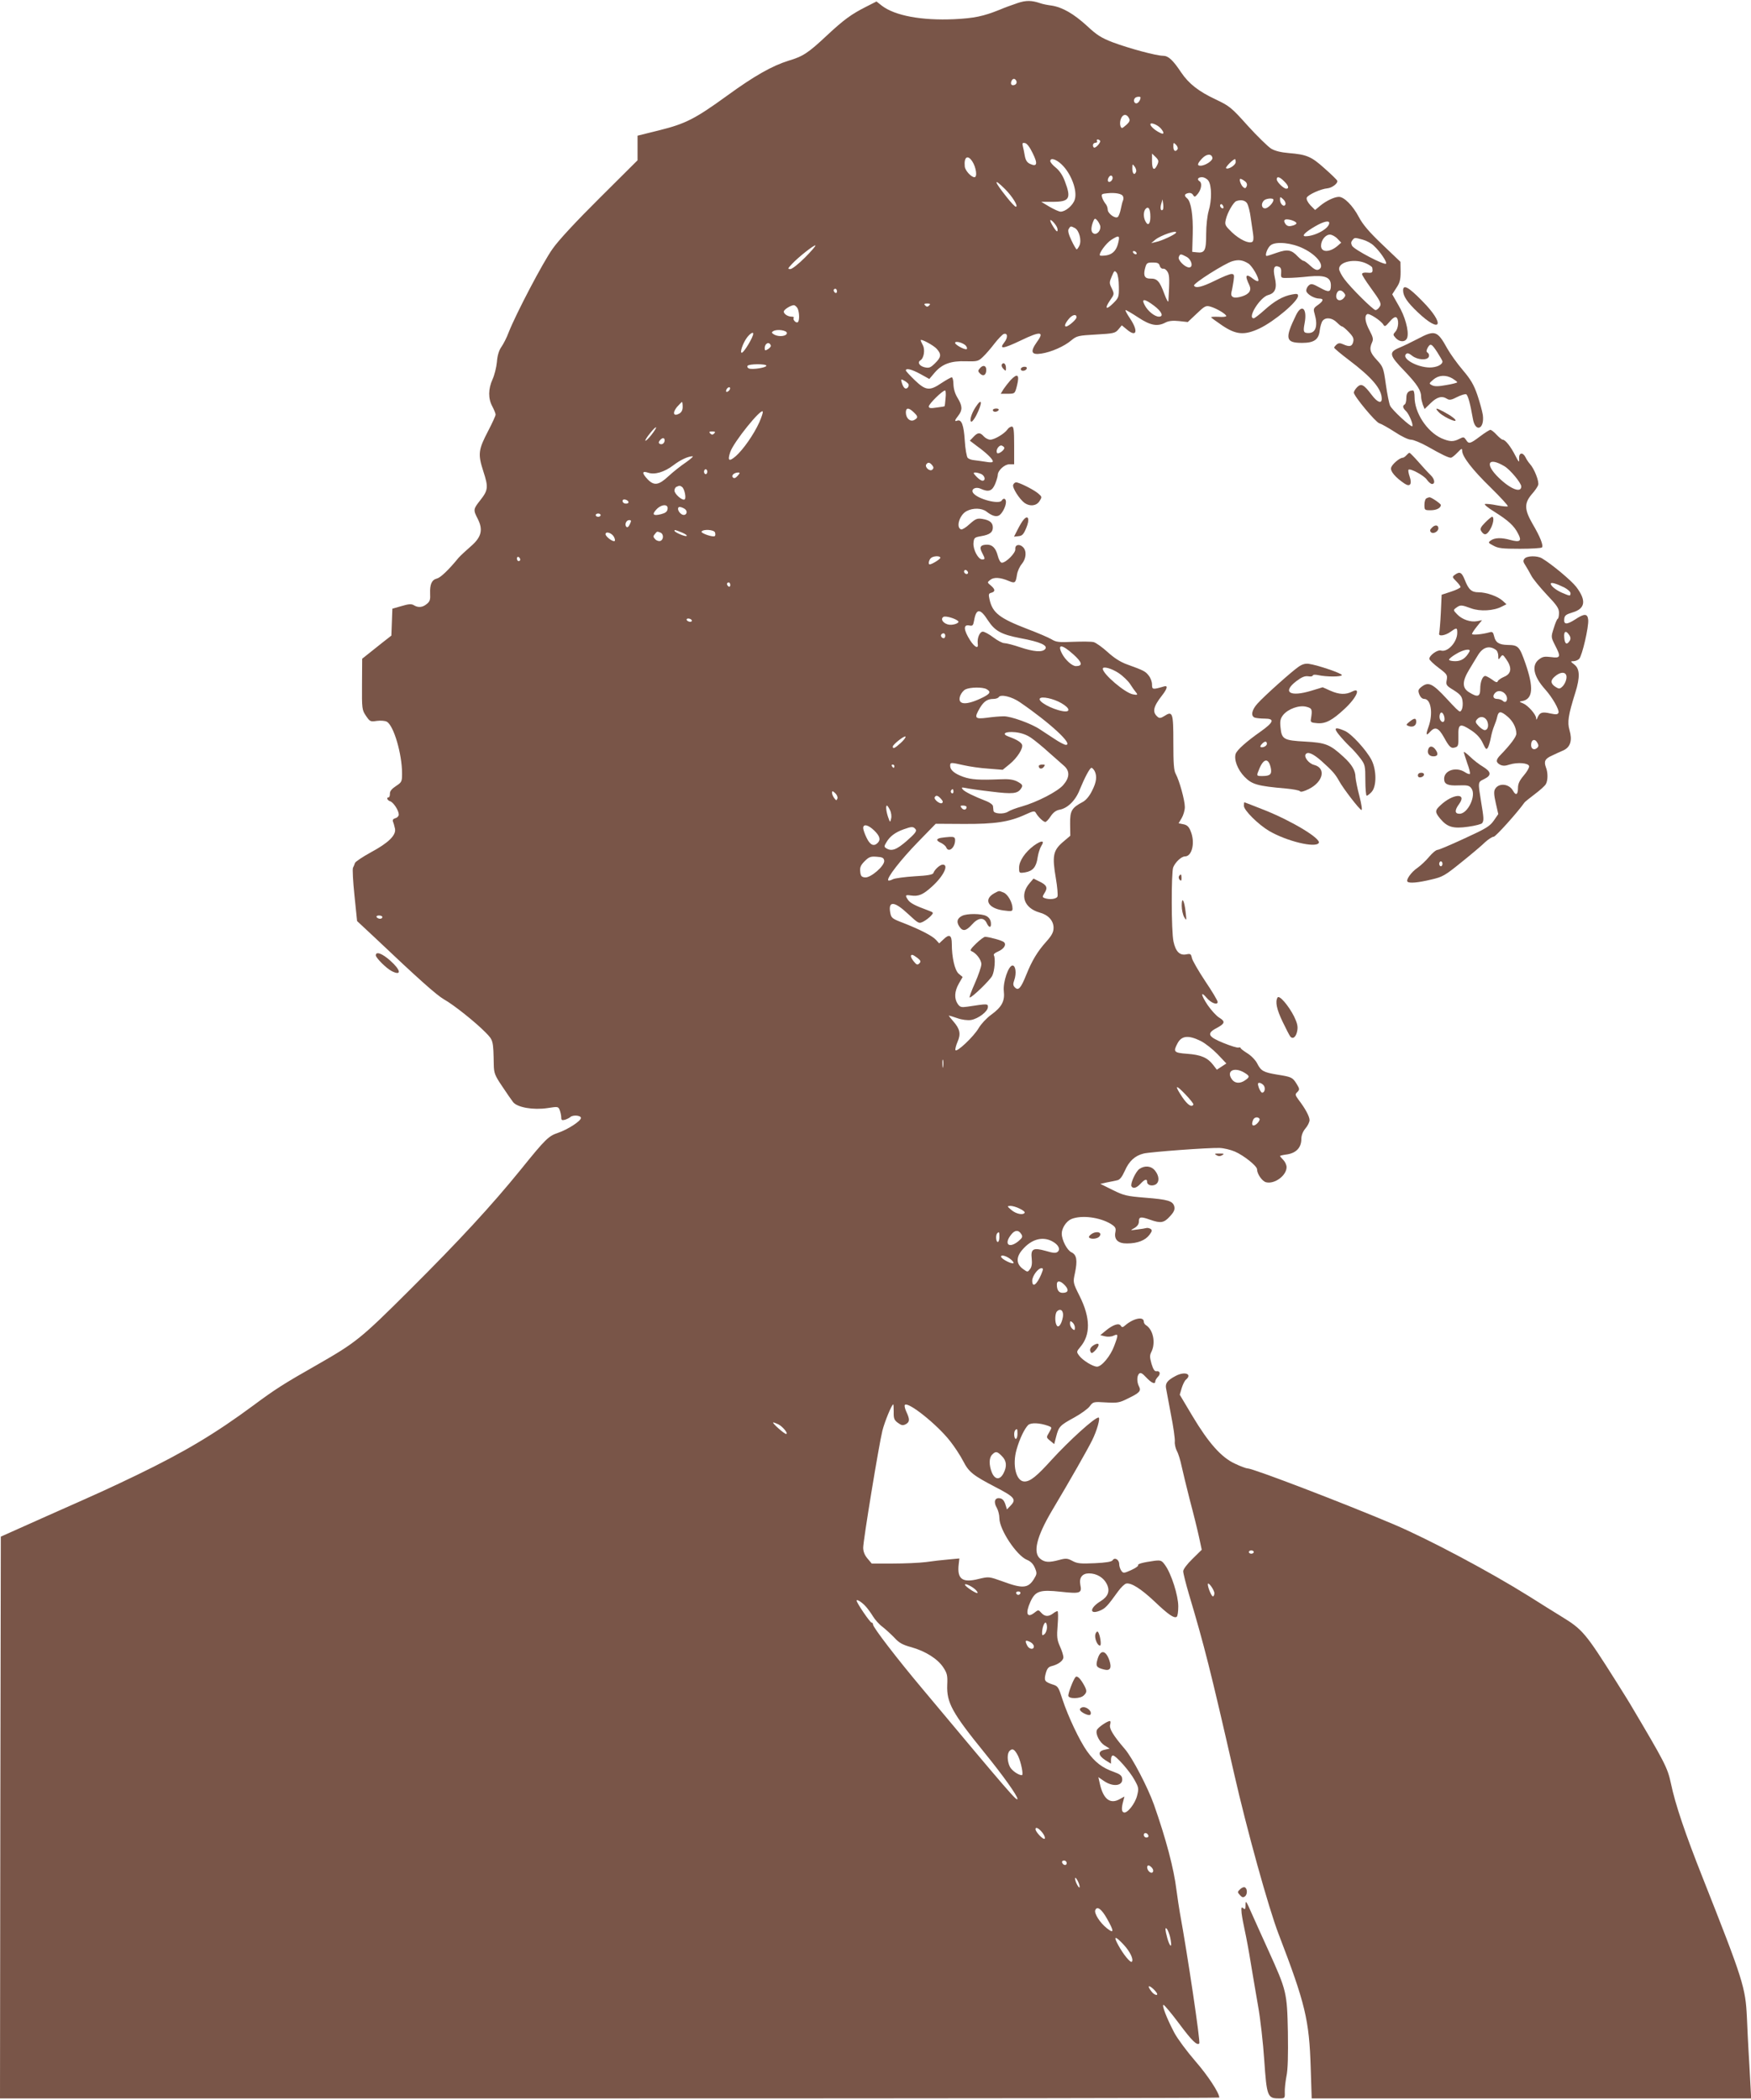 <?xml version="1.0" standalone="no"?>
<!DOCTYPE svg PUBLIC "-//W3C//DTD SVG 20010904//EN"
 "http://www.w3.org/TR/2001/REC-SVG-20010904/DTD/svg10.dtd">
<svg version="1.0" xmlns="http://www.w3.org/2000/svg"
 width="1067pt" height="1280pt" viewBox="0 0 1067 1280"
 preserveAspectRatio="xMidYMid meet">
<g transform="translate(0,1280) scale(0.1,-0.1)"
fill="#795548" stroke="none">
<path d="M6200 12781 c-30 -10 -80 -28 -110 -41 -97 -39 -153 -51 -275 -57
-198 -9 -361 21 -441 82 l-33 26 -63 -32 c-91 -46 -136 -79 -239 -175 -114
-107 -146 -128 -234 -154 -99 -31 -208 -92 -374 -213 -196 -142 -253 -171
-413 -211 l-133 -33 0 -75 0 -75 -230 -229 c-142 -141 -253 -260 -288 -311
-58 -81 -222 -394 -267 -508 -12 -33 -33 -73 -45 -90 -14 -20 -24 -51 -27 -91
-3 -33 -15 -81 -27 -107 -26 -58 -27 -116 -1 -164 11 -21 20 -43 20 -50 0 -7
-20 -51 -45 -99 -60 -115 -64 -141 -30 -246 32 -98 30 -116 -20 -179 -41 -52
-42 -57 -14 -111 34 -67 23 -112 -42 -168 -29 -25 -62 -56 -74 -69 -61 -75
-111 -122 -132 -127 -32 -8 -44 -35 -42 -91 2 -37 -1 -49 -20 -64 -26 -22 -53
-24 -79 -8 -14 9 -32 8 -75 -5 l-56 -16 -3 -82 -3 -82 -55 -43 c-30 -24 -70
-56 -89 -71 l-34 -27 -1 -156 c-1 -150 0 -156 24 -192 24 -35 27 -37 66 -31
23 3 51 1 61 -5 42 -22 93 -197 93 -315 0 -50 -2 -54 -37 -77 -26 -17 -38 -32
-37 -47 0 -12 -3 -22 -8 -22 -15 0 -8 -19 10 -24 20 -7 52 -56 52 -81 0 -9 -9
-19 -21 -22 -14 -4 -18 -11 -14 -22 4 -9 9 -28 12 -42 8 -40 -41 -87 -147
-144 -51 -28 -94 -57 -97 -65 -2 -8 -8 -21 -12 -29 -4 -7 0 -84 9 -169 l16
-156 105 -98 c270 -256 378 -352 424 -379 61 -34 194 -141 254 -202 47 -48 47
-48 50 -198 1 -50 7 -65 51 -130 27 -41 57 -84 67 -97 26 -32 122 -49 209 -36
64 10 66 10 75 -13 5 -14 9 -33 9 -44 0 -16 4 -19 23 -14 12 4 26 11 32 16 15
15 65 11 65 -5 0 -19 -81 -71 -140 -91 -57 -19 -76 -37 -226 -223 -181 -223
-375 -433 -679 -736 -299 -298 -326 -319 -565 -456 -199 -113 -254 -148 -383
-244 -235 -174 -421 -285 -712 -426 -184 -88 -187 -90 -555 -253 l-275 -123
-3 -1712 -2 -1712 3715 0 c2043 0 3715 2 3715 5 0 28 -70 135 -146 222 -51 59
-109 137 -128 173 -45 85 -78 170 -66 170 5 0 48 -51 95 -114 79 -106 109
-135 123 -121 8 8 -71 539 -118 795 -5 30 -15 93 -21 140 -16 132 -64 312
-137 520 -37 104 -131 286 -178 340 -72 84 -97 126 -89 149 3 12 3 21 -2 21
-16 0 -74 -40 -79 -55 -10 -24 17 -76 49 -95 l29 -18 -31 -7 c-42 -9 -40 -34
4 -63 l35 -22 0 25 c0 14 5 25 12 25 18 0 103 -96 132 -150 25 -45 26 -52 15
-95 -12 -49 -61 -110 -81 -102 -14 4 -15 27 -3 70 l7 27 -29 -16 c-58 -33
-100 0 -121 94 l-9 40 35 -24 c56 -38 117 -29 110 16 -2 18 -15 27 -48 39 -74
26 -117 59 -166 127 -46 65 -115 211 -149 314 -25 78 -28 83 -61 93 -48 16
-53 23 -42 66 8 30 16 41 37 46 40 10 71 33 71 54 0 10 -9 40 -21 66 -18 40
-20 58 -14 131 4 46 3 84 -1 84 -5 0 -18 -7 -28 -15 -27 -20 -50 -19 -71 5
-17 19 -18 19 -42 0 -45 -35 -56 -4 -24 67 30 66 58 75 186 61 118 -13 129 -9
118 43 -8 43 12 69 53 69 47 0 90 -26 109 -66 20 -42 8 -75 -39 -104 -67 -41
-69 -84 -3 -57 33 14 45 27 110 117 18 25 40 46 50 48 30 6 89 -31 171 -108
85 -81 120 -105 136 -95 6 3 10 32 10 64 0 66 -42 198 -80 251 -21 29 -26 31
-64 27 -71 -10 -106 -19 -101 -28 3 -4 -16 -17 -42 -29 -45 -20 -48 -20 -60
-4 -7 10 -13 28 -13 41 0 27 -28 43 -40 23 -5 -9 -42 -15 -109 -18 -86 -4
-107 -2 -136 14 -30 16 -40 17 -80 6 -63 -17 -89 -15 -116 7 -46 37 -23 133
70 291 115 193 216 371 245 429 30 59 53 141 40 141 -24 0 -178 -140 -285
-257 -92 -102 -131 -133 -166 -133 -51 0 -76 100 -48 196 19 66 47 124 70 148
17 16 70 14 123 -5 23 -9 23 -9 5 -40 -18 -30 -18 -31 7 -51 l24 -20 12 46
c16 61 22 68 110 116 40 22 83 53 94 68 21 28 23 29 99 24 70 -4 83 -2 134 24
71 34 82 46 68 73 -14 26 -14 64 0 78 9 9 20 3 44 -23 32 -34 55 -44 55 -23 0
6 7 17 15 26 19 18 14 39 -8 35 -11 -2 -20 12 -30 45 -11 40 -12 52 0 75 26
54 10 134 -34 161 -7 4 -13 14 -13 21 0 34 -63 21 -113 -22 -15 -13 -20 -14
-27 -3 -11 19 -47 7 -90 -28 l-35 -29 28 -7 c16 -4 39 -3 53 4 29 13 30 7 3
-64 -22 -60 -76 -125 -104 -125 -25 0 -87 38 -108 66 -18 24 -18 25 6 54 63
74 62 177 -3 308 -42 84 -42 85 -30 141 17 79 11 113 -21 128 -27 13 -59 75
-59 114 0 34 28 76 59 89 62 25 172 11 240 -30 28 -18 32 -25 28 -49 -10 -46
16 -71 71 -70 64 0 111 19 136 52 17 23 18 29 7 37 -8 4 -19 7 -25 5 -6 -2
-31 -6 -56 -9 -45 -6 -45 -6 -17 9 18 11 27 24 27 40 0 29 11 31 70 10 63 -22
83 -19 119 21 25 27 31 41 27 60 -9 34 -38 43 -180 54 -109 9 -128 13 -196 47
l-75 37 40 9 c22 4 50 10 63 13 16 3 29 20 46 57 26 60 62 93 115 106 41 10
393 36 463 34 26 -1 67 -11 93 -22 55 -24 135 -88 135 -108 0 -28 31 -73 55
-79 52 -13 125 41 125 92 0 13 -9 33 -20 44 -11 11 -20 22 -20 24 0 2 20 7 45
10 54 9 85 42 85 93 0 23 9 46 25 65 14 16 25 39 25 51 0 22 -27 72 -68 125
-20 28 -21 32 -6 46 14 15 14 19 -5 50 -25 40 -31 42 -118 56 -83 14 -99 22
-122 68 -10 20 -37 48 -60 62 -22 14 -41 28 -41 32 0 4 -6 5 -12 3 -7 -3 -49
10 -93 28 -94 38 -104 58 -41 91 51 27 54 40 16 63 -17 10 -49 45 -71 77 -41
61 -45 90 -6 44 26 -31 67 -47 67 -25 0 8 -34 65 -76 127 -41 62 -78 126 -81
141 -5 25 -9 27 -34 22 -40 -8 -65 17 -78 78 -14 62 -14 419 -2 452 13 32 50
67 72 67 44 0 63 87 34 155 -10 26 -22 37 -44 41 l-29 6 19 32 c10 17 19 47
19 67 0 41 -33 160 -55 201 -12 20 -15 65 -15 192 0 183 -4 195 -56 161 -19
-12 -29 -14 -39 -5 -35 29 -28 62 26 131 33 42 37 63 12 55 -69 -20 -73 -20
-73 12 0 16 -9 41 -20 54 -20 26 -29 31 -134 69 -39 14 -79 40 -117 75 -32 29
-70 56 -84 60 -15 4 -71 4 -126 2 -86 -4 -103 -2 -131 15 -18 11 -84 39 -147
63 -169 65 -213 98 -231 180 -7 31 -6 37 11 41 25 7 24 21 -3 44 -23 19 -23
19 -3 35 22 17 60 15 112 -7 38 -16 42 -13 50 37 3 22 17 52 30 67 27 33 30
79 7 102 -22 22 -50 15 -47 -12 3 -23 -57 -83 -82 -83 -8 0 -19 18 -25 43 -12
46 -33 67 -64 67 -41 0 -50 -14 -32 -48 20 -38 20 -42 1 -42 -24 0 -56 60 -53
100 3 32 6 35 47 42 52 9 71 23 71 53 0 29 -19 45 -64 52 -31 5 -41 1 -77 -31
-22 -21 -46 -35 -52 -33 -34 11 -10 90 34 112 38 20 91 19 120 -3 32 -25 56
-33 74 -25 19 7 45 55 45 83 0 22 -15 27 -26 9 -15 -25 -143 8 -172 44 -20 23
11 43 44 28 48 -22 70 -14 88 29 9 22 16 46 16 54 0 28 41 66 71 66 l29 0 0
115 c0 94 -3 115 -14 115 -8 0 -21 -8 -28 -19 -18 -25 -78 -61 -104 -61 -11 0
-29 9 -39 20 -23 26 -37 25 -63 -3 l-22 -23 42 -32 c57 -41 98 -80 98 -94 0
-7 -14 -8 -42 -3 -24 4 -56 8 -71 10 -15 1 -33 7 -40 14 -6 6 -15 54 -18 106
-6 95 -20 131 -46 121 -18 -7 -16 2 7 31 26 34 25 59 -5 108 -16 26 -24 55
-25 83 0 23 -5 42 -10 42 -6 0 -34 -16 -63 -35 -72 -49 -96 -46 -162 17 -30
29 -55 56 -55 60 0 16 36 7 89 -22 l54 -30 33 39 c46 53 99 72 190 69 70 -2
76 0 105 28 17 16 48 52 70 81 22 28 47 54 55 57 25 9 27 -22 4 -51 -34 -43
-8 -40 101 12 120 58 145 55 98 -9 -43 -61 -35 -81 28 -71 59 9 139 44 182 81
33 27 42 29 150 35 106 6 117 8 136 31 l21 25 28 -23 c62 -54 75 -14 22 65
-19 28 -31 51 -27 51 5 0 39 -20 77 -45 74 -49 117 -57 166 -31 19 10 45 13
82 9 l54 -6 54 51 c49 47 57 51 84 43 37 -10 100 -48 96 -58 -1 -4 -22 -6 -47
-4 -25 1 -45 0 -45 -3 0 -2 31 -25 68 -50 85 -57 135 -61 227 -18 92 44 235
165 235 199 0 12 -7 14 -37 8 -55 -10 -107 -40 -168 -95 -31 -28 -60 -50 -65
-50 -42 0 39 130 89 142 43 12 54 43 39 108 -12 54 -4 76 25 64 12 -4 16 -16
14 -38 -2 -31 -1 -31 43 -30 25 0 82 4 127 9 98 9 133 -5 133 -55 0 -42 -13
-44 -68 -13 -42 23 -52 26 -66 14 -9 -7 -16 -22 -16 -32 0 -20 47 -49 80 -49
28 0 25 -15 -9 -39 -27 -19 -29 -24 -20 -54 21 -73 7 -117 -37 -117 -31 0 -34
8 -24 60 17 89 -17 121 -52 50 -70 -144 -65 -170 37 -170 72 0 101 20 107 75
3 25 11 52 18 60 19 23 58 18 86 -10 14 -14 28 -25 32 -25 5 0 23 -15 41 -34
27 -28 32 -40 27 -60 -7 -28 -22 -32 -60 -15 -20 9 -29 9 -41 -1 -8 -7 -15
-16 -15 -19 0 -4 39 -37 88 -74 143 -108 202 -178 202 -238 0 -32 -28 -21 -62
25 -47 62 -63 71 -88 46 -11 -11 -20 -26 -20 -33 0 -21 133 -181 155 -187 11
-3 53 -26 93 -52 42 -28 84 -48 100 -48 15 0 61 -19 102 -42 84 -48 126 -68
141 -68 6 0 24 14 40 31 25 26 29 28 29 12 0 -36 63 -117 174 -225 60 -59 107
-110 104 -114 -3 -3 -33 0 -66 6 -33 7 -66 10 -73 8 -7 -2 19 -24 57 -47 86
-54 121 -86 145 -134 24 -45 12 -54 -48 -38 -52 15 -95 14 -118 -3 -18 -13
-17 -15 16 -32 28 -16 55 -19 161 -19 70 0 130 4 134 8 11 11 -11 66 -57 144
-50 87 -51 125 -6 179 19 21 37 47 40 57 8 20 -23 100 -50 129 -9 10 -21 28
-27 41 -17 33 -41 28 -39 -8 2 -27 -1 -25 -24 20 -27 53 -60 95 -76 95 -5 0
-22 14 -37 30 -15 17 -33 30 -38 30 -5 0 -34 -18 -63 -40 -61 -46 -69 -48 -86
-20 -12 17 -15 18 -40 5 -37 -19 -59 -18 -110 4 -88 41 -163 155 -163 251 0
22 -4 40 -9 40 -28 0 -41 -14 -41 -45 0 -19 -4 -37 -10 -40 -15 -9 -12 -22 9
-42 18 -18 45 -83 37 -91 -8 -7 -123 99 -135 125 -6 13 -18 72 -26 130 -14
101 -17 108 -55 149 -42 45 -47 67 -29 107 9 19 6 32 -15 72 -27 50 -33 89
-15 100 12 8 85 -40 99 -64 8 -14 13 -11 38 18 17 21 33 31 40 27 18 -11 15
-67 -5 -88 -15 -17 -15 -19 2 -38 26 -28 63 -26 71 4 10 40 -14 129 -55 197
l-37 65 25 39 c21 31 26 50 26 99 l-1 60 -110 105 c-81 77 -120 123 -144 169
-36 68 -89 122 -121 122 -27 0 -78 -24 -115 -55 l-30 -25 -29 29 c-17 19 -25
36 -22 46 7 18 87 54 126 57 29 3 65 31 60 46 -2 6 -37 40 -78 76 -80 72 -108
84 -218 93 -47 4 -84 13 -107 27 -19 12 -83 74 -142 139 -101 113 -112 121
-198 162 -102 48 -161 94 -208 163 -51 77 -79 102 -111 102 -40 0 -204 44
-306 82 -70 27 -97 44 -157 100 -81 74 -150 114 -216 124 -24 3 -54 9 -68 14
-53 18 -87 19 -140 1z m-6 -476 c3 -9 -1 -18 -10 -22 -19 -7 -28 2 -21 22 8
19 23 19 31 0z m756 -99 c0 -16 -14 -36 -26 -36 -14 0 -19 22 -7 33 7 8 33 10
33 3z m-71 -125 c8 -14 5 -23 -13 -40 -12 -11 -25 -21 -28 -21 -12 0 -17 31
-8 55 11 30 35 33 49 6z m194 -63 c24 -28 21 -41 -5 -27 -31 15 -58 40 -58 51
0 15 43 -2 63 -24z m-370 -75 c8 -7 -21 -43 -35 -43 -4 0 -8 7 -8 15 0 8 7 15
16 15 8 0 12 5 9 10 -7 11 8 14 18 3z m-410 -77 c32 -64 27 -85 -16 -65 -18 8
-27 22 -32 48 -3 20 -9 47 -12 59 -5 20 -2 23 13 20 12 -2 30 -26 47 -62z
m883 25 c-13 -20 -26 -11 -26 16 0 25 1 26 16 11 9 -9 13 -21 10 -27z m-124
-96 c-18 -39 -32 -30 -32 22 l0 47 22 -21 c19 -19 20 -26 10 -48z m336 43 c3
-17 -43 -48 -73 -48 -22 0 -19 13 10 44 27 29 58 31 63 4z m-1463 -22 c23 -35
32 -96 13 -96 -20 0 -57 41 -59 65 -6 59 18 74 46 31z m543 -17 c59 -55 99
-162 81 -216 -11 -35 -56 -73 -86 -73 -10 0 -40 14 -68 30 l-50 30 71 0 c101
0 113 20 73 125 -13 36 -33 65 -55 83 -19 15 -34 33 -34 40 0 22 34 13 68 -19z
m1062 13 c0 -19 -47 -48 -59 -37 -5 6 43 55 55 55 2 0 4 -8 4 -18z m-607 -59
c-9 -24 -23 -13 -23 19 0 30 1 30 14 13 8 -11 12 -25 9 -32z m-143 -37 c0 -16
-18 -31 -27 -22 -8 8 5 36 17 36 5 0 10 -6 10 -14z m584 -18 c20 -29 21 -119
1 -184 -8 -28 -15 -88 -15 -140 0 -101 -8 -118 -57 -112 l-28 3 3 109 c3 114
-10 197 -34 217 -19 16 -18 26 6 32 12 3 24 -1 30 -11 9 -15 12 -14 30 8 21
27 26 65 10 75 -18 11 -10 25 14 25 14 0 32 -10 40 -22z m461 -3 c27 -26 32
-45 13 -45 -16 0 -58 41 -58 57 0 20 18 16 45 -12z m-240 1 c12 -8 16 -19 12
-31 -6 -13 -10 -15 -21 -6 -15 13 -28 51 -17 51 4 0 16 -6 26 -14z m-1461 -48
c45 -45 84 -108 66 -108 -5 0 -30 26 -55 58 -79 99 -84 122 -11 50z m718 -42
c4 -6 5 -18 2 -26 -4 -8 -10 -32 -14 -53 -4 -21 -12 -43 -18 -49 -14 -14 -62
20 -62 45 0 11 -6 28 -14 36 -7 9 -17 26 -20 38 -6 19 -3 22 31 25 47 5 86 -2
95 -16z m991 -52 c-8 -20 -33 2 -33 29 0 19 1 19 19 3 11 -10 17 -24 14 -32z
m-73 28 c0 -18 -33 -52 -51 -52 -22 0 -26 29 -7 48 13 13 58 17 58 4z m-674
-60 c-12 -12 -18 8 -10 35 l8 28 4 -28 c2 -16 1 -31 -2 -35z m515 36 c6 -12
16 -49 20 -82 5 -34 12 -80 15 -102 4 -26 2 -44 -5 -48 -21 -13 -77 14 -124
58 -42 41 -45 46 -37 79 9 40 45 103 63 111 29 11 57 5 68 -16z m-146 -26 c-8
-8 -25 10 -19 20 4 6 9 5 15 -3 4 -7 6 -15 4 -17z m-445 -54 c0 -43 -14 -57
-29 -29 -15 26 -14 64 1 79 17 17 28 -3 28 -50z m-306 -53 c7 -26 -17 -57 -38
-49 -18 7 -20 31 -6 70 9 24 13 25 24 13 8 -8 16 -23 20 -34z m1196 14 c0 -5
-12 -12 -27 -15 -19 -5 -30 -2 -40 11 -9 14 -10 21 -2 26 14 8 69 -9 69 -22z
m-1457 -30 c3 -10 2 -19 -2 -19 -7 0 -41 54 -41 66 0 14 38 -27 43 -47z m1657
32 c0 -33 -84 -80 -144 -81 -28 0 -3 25 59 61 50 29 85 37 85 20z m-1550 -31
c26 -14 42 -75 28 -106 -6 -13 -14 -24 -17 -24 -3 0 -18 25 -32 55 -17 36 -23
59 -17 69 11 19 13 19 38 6z m616 -29 c-8 -12 -87 -49 -122 -56 l-29 -7 25 21
c33 27 138 63 126 42z m984 -36 l23 -24 -24 -21 c-48 -40 -99 -39 -99 2 0 34
27 68 54 68 12 0 33 -11 46 -25z m-1334 -17 c-10 -50 -32 -76 -71 -84 -20 -3
-38 -4 -42 -1 -10 10 37 75 70 96 44 28 51 26 43 -11z m1489 11 c22 -6 52 -22
67 -37 39 -36 82 -101 74 -109 -11 -11 -195 86 -207 109 -7 14 -7 23 2 34 14
17 13 17 64 3z m-362 -54 c88 -43 135 -112 90 -129 -11 -4 -27 4 -48 24 -17
16 -36 30 -41 30 -6 0 -21 12 -35 26 -39 42 -63 46 -127 24 -31 -11 -59 -20
-63 -20 -14 0 5 52 25 66 33 24 129 14 199 -21z m-3038 -55 c-39 -39 -78 -70
-89 -70 -18 0 -16 3 10 31 39 42 137 119 143 113 3 -2 -26 -36 -64 -74z m2020
30 c3 -5 2 -10 -4 -10 -5 0 -13 5 -16 10 -3 6 -2 10 4 10 5 0 13 -4 16 -10z
m305 -25 c32 -17 43 -65 16 -65 -25 0 -70 45 -63 63 8 21 11 21 47 2z m377
-41 c24 -15 66 -89 61 -105 -2 -6 -15 -1 -30 10 -46 37 -55 25 -25 -37 15 -31
0 -54 -43 -68 -50 -16 -73 -7 -66 25 4 14 9 45 13 69 5 37 3 42 -13 42 -11 0
-55 -18 -99 -40 -79 -39 -119 -49 -129 -31 -8 12 188 136 234 149 38 11 63 7
97 -14z m719 0 c19 -9 35 -20 36 -25 5 -30 1 -34 -29 -31 -21 2 -33 -1 -33 -9
0 -6 22 -41 49 -78 66 -91 72 -103 56 -124 -6 -9 -17 -17 -23 -17 -14 0 -152
137 -190 189 -18 24 -32 52 -32 62 0 45 99 65 166 33z m-1259 -14 c3 -11 12
-19 21 -18 9 2 21 -8 28 -21 11 -21 11 -46 4 -176 -1 -11 -12 9 -25 44 -28 77
-44 94 -84 93 -34 -1 -44 16 -35 56 10 40 12 42 51 42 27 0 36 -5 40 -20z
m-249 -127 c1 -63 -1 -68 -34 -101 -44 -44 -55 -34 -20 17 26 37 27 39 11 73
-16 32 -16 37 0 74 15 36 17 37 30 21 7 -10 13 -45 13 -84z m-1718 -29 c0 -8
-4 -12 -10 -9 -5 3 -10 10 -10 16 0 5 5 9 10 9 6 0 10 -7 10 -16z m3090 -9
c10 -12 10 -18 0 -30 -25 -30 -57 -12 -45 25 8 24 28 26 45 5z m-1158 -78 c48
-36 61 -67 30 -67 -26 0 -69 35 -87 71 -22 41 0 39 57 -4z m-1370 1 c-9 -9
-15 -9 -24 0 -9 9 -7 12 12 12 19 0 21 -3 12 -12z m-802 -17 c12 -24 13 -78 1
-85 -11 -7 -33 18 -24 27 3 4 -3 7 -13 7 -27 0 -55 22 -46 36 9 14 43 33 59
34 7 0 17 -9 23 -19z m1700 -55 c0 -13 -49 -56 -64 -56 -12 0 -6 18 15 44 22
28 49 35 49 12z m-1765 -96 c0 -19 -47 -25 -76 -10 -17 10 -19 14 -8 21 22 15
84 6 84 -11z m-205 -4 c0 -21 -57 -116 -70 -116 -13 0 6 56 30 90 18 25 40 40
40 26z m1118 -92 c30 -34 28 -51 -11 -89 -28 -27 -36 -30 -65 -23 -30 8 -43
30 -23 42 21 13 29 64 15 91 -8 15 -14 29 -14 31 0 12 78 -30 98 -52z m179 17
c6 -9 8 -17 3 -19 -13 -5 -70 27 -70 38 0 15 53 0 67 -19z m-1190 3 c2 -5 -6
-15 -17 -22 -17 -10 -20 -10 -20 6 0 30 28 43 37 16z m-27 -123 c0 -12 -84
-25 -106 -17 -8 3 -12 10 -9 16 8 13 115 13 115 1z m866 -112 c3 -6 1 -16 -5
-22 -13 -13 -26 -2 -36 31 -6 21 -5 23 13 13 12 -6 24 -16 28 -22z m-1088 -31
c-2 -6 -10 -14 -16 -16 -7 -2 -10 2 -6 12 7 18 28 22 22 4z m1314 -55 c-2 -27
-5 -49 -6 -49 0 -1 -22 -5 -48 -8 -38 -6 -48 -4 -48 7 0 15 83 97 99 97 4 0 6
-21 3 -47z m-1602 -53 c0 -20 -7 -33 -21 -41 -35 -19 -43 4 -14 40 15 17 29
31 31 31 2 0 4 -13 4 -30z m1407 -32 c28 -26 29 -34 4 -48 -25 -13 -51 11 -51
46 0 30 17 31 47 2z m-940 -62 c-34 -75 -98 -166 -143 -206 -42 -36 -52 -29
-34 25 20 60 190 271 198 246 2 -6 -8 -35 -21 -65z m-657 -76 c-18 -23 -35
-39 -37 -36 -3 3 10 23 28 45 18 23 34 39 37 36 2 -2 -10 -22 -28 -45z m382 8
c-9 -9 -15 -9 -24 0 -9 9 -7 12 12 12 19 0 21 -3 12 -12z m-302 -42 c0 -18
-17 -29 -30 -21 -8 5 -7 11 1 21 15 18 29 18 29 0z m2070 -46 c0 -15 -38 -41
-44 -31 -11 17 12 51 29 45 8 -4 15 -9 15 -14z m-1940 -88 c-30 -20 -78 -58
-106 -84 -60 -56 -88 -60 -127 -20 -36 38 -36 54 2 41 40 -14 99 3 154 45 43
33 88 54 117 55 8 1 -10 -16 -40 -37z m4988 -24 c35 -21 102 -102 102 -123 0
-42 -66 -16 -137 53 -88 85 -65 130 35 70z m-3488 7 c10 -12 10 -19 2 -27 -15
-15 -48 14 -38 31 10 15 21 14 36 -4z m-1370 -40 c0 -8 -4 -15 -10 -15 -5 0
-10 7 -10 15 0 8 5 15 10 15 6 0 10 -7 10 -15z m185 -25 c-13 -15 -22 -17 -29
-10 -12 12 8 30 33 30 11 0 10 -5 -4 -20z m1486 10 c22 -12 26 -40 6 -40 -8 0
-24 11 -37 25 -20 21 -21 25 -6 25 9 0 26 -5 37 -10z m-1825 -78 c15 -10 27
-69 16 -76 -14 -9 -62 33 -62 54 0 10 6 21 13 23 17 8 21 8 33 -1z m-326 -93
c0 -11 -27 -12 -34 0 -3 4 -3 11 0 14 8 8 34 -3 34 -14z m238 -41 c-2 -17 -13
-25 -40 -32 -48 -12 -57 -2 -28 29 31 33 73 34 68 3z m105 0 c24 -18 5 -48
-20 -32 -22 14 -29 44 -11 44 8 0 22 -6 31 -12z m-513 -38 c0 -5 -7 -10 -15
-10 -8 0 -15 5 -15 10 0 6 7 10 15 10 8 0 15 -4 15 -10z m178 -55 c-7 -16 -15
-22 -21 -16 -13 13 -1 41 17 41 13 0 14 -4 4 -25z m318 -51 c22 -9 34 -19 27
-21 -11 -4 -73 23 -73 32 0 7 4 6 46 -11z m201 1 c3 -9 3 -19 -1 -22 -9 -10
-87 17 -81 27 10 16 75 12 82 -5z m-616 -27 c6 -11 8 -22 5 -25 -9 -9 -56 26
-56 41 0 20 38 8 51 -16z m283 26 c21 -8 21 -43 0 -51 -8 -3 -23 1 -31 10 -13
13 -14 19 -3 31 14 18 13 18 34 10z m-854 -165 c0 -5 -4 -9 -10 -9 -5 0 -10 7
-10 16 0 8 5 12 10 9 6 -3 10 -10 10 -16z m2560 11 c0 -8 -51 -40 -65 -40 -10
0 -5 26 7 38 14 14 58 16 58 2z m167 -96 c-9 -9 -28 6 -21 18 4 6 10 6 17 -1
6 -6 8 -13 4 -17z m-1447 -70 c0 -8 -4 -12 -10 -9 -5 3 -10 10 -10 16 0 5 5 9
10 9 6 0 10 -7 10 -16z m1570 -215 c43 -65 80 -86 199 -109 119 -22 168 -44
150 -66 -17 -21 -69 -17 -153 11 -41 14 -84 25 -96 25 -12 0 -42 16 -67 35
-25 19 -54 35 -64 35 -19 0 -35 -39 -31 -72 6 -35 -17 -26 -47 20 -39 62 -42
96 -6 90 22 -5 25 -1 31 31 13 74 37 74 84 0z m-181 -5 c10 -10 -24 -24 -53
-22 -35 4 -59 34 -37 48 13 8 74 -10 90 -26z m-1624 6 c3 -5 -1 -10 -9 -10 -8
0 -18 5 -21 10 -3 6 1 10 9 10 8 0 18 -4 21 -10z m1545 -95 c0 -8 -4 -15 -9
-15 -13 0 -22 16 -14 24 11 11 23 6 23 -9z m780 -113 c55 -49 60 -72 16 -72
-23 0 -65 38 -85 77 -30 59 0 57 69 -5z m276 -114 c27 -18 59 -49 71 -68 12
-19 27 -40 33 -47 15 -18 13 -21 -17 -15 -48 9 -183 124 -183 156 0 17 54 2
96 -26z m-805 -98 c28 -16 24 -27 -18 -49 -105 -53 -162 -49 -142 8 6 16 20
33 32 39 29 14 103 15 128 2z m205 -81 c185 -127 327 -259 279 -259 -9 0 -41
17 -72 38 -31 20 -70 46 -87 57 -52 35 -177 80 -220 79 -23 0 -69 -4 -103 -9
-73 -9 -78 -2 -42 60 24 40 46 55 83 55 14 0 28 5 32 11 12 19 80 3 130 -32z
m252 -5 c55 -32 57 -58 5 -48 -65 12 -148 58 -137 76 10 16 84 0 132 -28z
m-185 -211 c22 -15 71 -55 107 -88 37 -33 79 -70 93 -82 37 -32 36 -72 -4
-118 -35 -40 -159 -104 -254 -131 -33 -9 -70 -23 -82 -31 -25 -17 -87 -14 -89
5 -1 6 -2 19 -3 28 0 8 -18 22 -38 30 -80 31 -134 58 -146 72 -10 13 -8 14 18
9 17 -4 87 -14 157 -22 129 -16 159 -13 180 19 13 19 9 25 -24 43 -25 12 -52
16 -108 13 -122 -5 -172 -2 -220 15 -53 19 -80 41 -80 67 0 22 2 22 82 4 35
-8 102 -18 151 -21 l87 -7 43 35 c46 38 83 96 75 118 -6 15 -33 32 -81 49 -47
17 -22 33 40 27 37 -4 68 -15 96 -34z m-795 -32 c-34 -31 -48 -38 -48 -22 0
13 74 71 78 61 2 -5 -12 -23 -30 -39z m-38 -141 c0 -5 -2 -10 -4 -10 -3 0 -8
5 -11 10 -3 6 -1 10 4 10 6 0 11 -4 11 -10z m1220 -29 c16 -32 12 -68 -16
-122 -15 -31 -37 -57 -56 -67 -68 -36 -78 -54 -77 -133 l1 -73 -47 -40 c-58
-51 -64 -84 -41 -219 9 -52 13 -102 10 -111 -6 -16 -48 -21 -79 -10 -14 6 -14
8 0 31 21 32 14 49 -31 70 l-36 18 -24 -28 c-62 -72 -34 -152 61 -179 53 -14
85 -50 85 -93 0 -26 -10 -46 -44 -84 -54 -60 -88 -117 -122 -202 -33 -82 -48
-99 -69 -78 -12 12 -13 21 -4 46 14 41 8 88 -11 88 -25 0 -59 -102 -53 -156 7
-60 -12 -97 -77 -144 -28 -20 -62 -57 -76 -81 -30 -52 -136 -152 -142 -134 -2
6 4 29 13 50 21 48 15 78 -26 125 -17 19 -29 35 -27 35 3 0 26 -7 52 -16 28
-10 62 -14 83 -11 45 8 103 52 103 79 0 21 -1 21 -126 2 -36 -5 -44 -3 -58 17
-22 32 -20 77 7 124 l23 40 -24 20 c-24 21 -42 99 -42 182 0 53 -15 62 -49 29
l-28 -26 -19 21 c-22 25 -99 64 -201 104 -66 25 -72 30 -78 61 -14 75 25 72
109 -7 64 -59 65 -60 93 -46 15 8 36 24 46 35 17 19 17 20 -15 32 -82 30 -110
45 -124 64 -20 29 -18 33 16 28 47 -7 74 4 129 54 70 63 105 134 66 134 -17 0
-50 -30 -57 -51 -3 -10 -35 -16 -114 -20 -61 -4 -121 -12 -133 -18 -13 -7 -25
-10 -28 -7 -13 12 76 126 180 233 l109 112 171 -1 c190 -1 277 12 375 57 50
23 57 24 65 9 13 -23 45 -54 57 -54 5 0 20 15 32 34 16 24 33 37 56 41 48 9
97 57 122 123 29 71 61 132 71 132 5 0 13 -9 19 -19z m-860 -127 c0 -8 -5 -12
-10 -9 -6 4 -8 11 -5 16 9 14 15 11 15 -7z m-707 -41 c-5 -14 -8 -13 -20 3 -7
10 -13 24 -13 32 0 12 4 12 19 -2 11 -10 17 -25 14 -33z m631 -2 c12 -13 14
-21 6 -26 -13 -8 -52 24 -44 36 8 14 19 11 38 -10z m-311 -68 c8 -16 11 -39 7
-53 -6 -25 -6 -24 -18 9 -12 35 -16 71 -7 71 2 0 11 -12 18 -27z m467 18 c0
-18 -18 -21 -30 -6 -10 13 -9 15 9 15 11 0 21 -4 21 -9z m-563 -143 c35 -34
41 -56 21 -76 -23 -23 -46 -13 -67 31 -12 24 -21 51 -21 60 0 27 31 20 67 -15z
m252 8 c9 -11 -1 -25 -52 -70 -64 -56 -94 -67 -127 -46 -13 8 -13 13 2 37 21
36 54 60 104 78 50 18 59 18 73 1z m-191 -192 c4 -31 -83 -106 -117 -102 -21
2 -27 9 -29 36 -3 25 3 39 27 63 26 26 37 30 73 27 35 -2 44 -7 46 -24z
m-3058 -344 c0 -5 -6 -10 -14 -10 -8 0 -18 5 -21 10 -3 6 3 10 14 10 12 0 21
-4 21 -10z m3261 -249 c20 -16 22 -22 11 -33 -11 -11 -17 -9 -33 11 -20 25
-24 41 -10 41 5 0 19 -9 32 -19z m1726 -506 c28 -14 74 -51 103 -81 l53 -56
-29 -19 -29 -19 -23 30 c-34 44 -75 61 -158 67 -81 6 -86 12 -59 63 25 48 67
52 142 15z m-1570 -157 c-2 -13 -4 -5 -4 17 -1 22 1 32 4 23 2 -10 2 -28 0
-40z m1834 -35 c35 -21 36 -27 7 -47 -32 -23 -65 -20 -83 8 -33 49 16 74 76
39z m119 -78 c13 -16 7 -45 -9 -45 -5 0 -14 14 -20 30 -8 24 -7 30 3 30 8 0
19 -7 26 -15z m-428 -117 c-9 -20 -35 -3 -67 44 -50 75 -43 82 18 18 29 -30
51 -58 49 -62z m403 -87 c6 -10 -21 -41 -36 -41 -10 0 -12 12 -3 34 7 17 29
21 39 7z m-1461 -548 c19 -9 33 -20 30 -25 -10 -16 -53 -7 -81 17 -27 23 -27
24 -6 25 12 0 38 -7 57 -17z m10 -156 c9 -15 6 -22 -19 -43 -57 -46 -89 -17
-44 40 23 30 46 31 63 3z m-134 -17 c0 -16 -4 -30 -10 -30 -11 0 -14 43 -3 53
11 12 13 8 13 -23z m320 -25 c39 -20 54 -49 35 -65 -11 -9 -27 -8 -74 6 -76
21 -91 12 -84 -49 3 -28 0 -49 -10 -62 -15 -20 -15 -20 -44 1 -42 31 -42 73
-1 119 54 62 120 80 178 50z m-245 -116 c12 -12 15 -19 7 -19 -20 0 -72 29
-72 41 0 15 41 1 65 -22z m180 -86 c-27 -64 -55 -84 -55 -39 0 28 35 76 56 76
12 0 12 -5 -1 -37z m144 -67 c26 -28 21 -46 -14 -46 -23 0 -35 17 -35 51 0 26
22 24 49 -5z m-12 -193 c-8 -44 -27 -70 -38 -51 -12 19 -11 72 2 85 22 22 42
3 36 -34z m73 -65 c0 -17 -3 -18 -15 -8 -8 7 -15 21 -15 32 0 17 3 18 15 8 8
-7 15 -21 15 -32z m-1104 -514 c-1 -39 3 -50 25 -66 22 -16 30 -18 48 -9 25
14 26 29 4 76 -9 19 -13 38 -9 42 20 21 195 -118 275 -220 27 -34 63 -89 80
-122 35 -68 59 -87 199 -160 114 -59 126 -74 92 -110 l-24 -25 -10 32 c-8 23
-18 34 -34 36 -30 5 -39 -23 -18 -58 9 -16 16 -44 16 -64 0 -69 104 -226 167
-253 23 -9 39 -25 49 -49 14 -33 13 -38 -6 -69 -35 -56 -69 -59 -190 -14 -84
30 -84 30 -147 15 -98 -25 -132 -1 -121 90 l4 35 -65 -6 c-36 -3 -99 -10 -139
-16 -40 -5 -131 -9 -202 -9 l-128 0 -26 31 c-17 20 -26 42 -26 66 0 43 95 623
117 713 14 55 57 160 66 160 2 0 3 -21 3 -46z m-704 -75 c26 -12 65 -59 48
-59 -11 0 -89 69 -78 70 4 0 17 -5 30 -11z m1458 -59 c0 -16 -4 -30 -10 -30
-11 0 -14 43 -3 53 11 12 13 8 13 -23z m-95 -135 c29 -28 32 -63 10 -105 -22
-42 -52 -40 -71 5 -18 45 -18 90 2 109 21 22 31 20 59 -9z m-156 -819 c8 -9
10 -16 6 -16 -14 0 -75 42 -75 51 0 12 52 -15 69 -35z m269 -17 c-2 -6 -8 -10
-13 -10 -5 0 -11 4 -13 10 -2 6 4 11 13 11 9 0 15 -5 13 -11z m-942 -81 c11
-12 31 -39 43 -59 12 -20 38 -50 59 -65 20 -16 53 -46 73 -67 27 -30 50 -43
103 -57 85 -24 160 -71 194 -123 23 -35 27 -49 24 -107 -4 -108 30 -170 228
-414 114 -140 200 -262 200 -280 -1 -19 -44 30 -578 669 -158 188 -302 376
-302 393 0 7 -4 12 -9 12 -9 0 -91 120 -91 134 0 11 33 -10 56 -36z m1104
-127 c0 -16 -7 -34 -15 -41 -12 -10 -15 -9 -15 6 0 30 12 64 21 64 5 0 9 -13
9 -29z m-99 -91 c10 -6 19 -17 19 -25 0 -22 -28 -18 -40 4 -17 33 -12 38 21
21z m-77 -693 c18 -38 34 -117 23 -117 -21 0 -61 28 -73 51 -17 34 -18 81 -2
97 18 18 31 10 52 -31z m150 -470 c11 -15 16 -30 12 -34 -8 -9 -56 41 -56 58
0 17 22 5 44 -24z m644 -15 c2 -7 -3 -12 -12 -12 -9 0 -16 7 -16 16 0 17 22
14 28 -4z m-498 -168 c0 -17 -22 -14 -28 4 -2 7 3 12 12 12 9 0 16 -7 16 -16z
m520 -29 c16 -19 3 -40 -16 -24 -15 13 -19 39 -5 39 5 0 14 -7 21 -15z m-441
-115 c0 -9 -6 -4 -14 10 -8 14 -14 32 -14 40 0 9 6 4 14 -10 8 -14 14 -32 14
-40z m167 -195 c44 -78 43 -93 -1 -58 -42 33 -78 90 -71 110 11 28 39 7 72
-52z m385 -115 c5 -24 7 -45 5 -48 -7 -6 -21 31 -31 78 -5 27 -4 32 5 24 6 -7
16 -31 21 -54z m-283 -44 c39 -42 61 -90 49 -103 -9 -8 -52 45 -82 100 -33 59
-20 60 33 3z m201 -305 c-7 -2 -21 6 -31 19 -29 36 -21 46 12 15 19 -19 26
-31 19 -34z"/>
<path d="M6330 8131 c0 -18 18 -21 30 -6 10 13 9 15 -9 15 -11 0 -21 -4 -21
-9z"/>
<path d="M5733 7693 c-30 -6 -29 -17 2 -31 14 -7 28 -19 31 -27 14 -35 54 -2
54 44 0 17 -6 21 -32 20 -18 -1 -43 -4 -55 -6z"/>
<path d="M6299 7645 c-52 -39 -89 -93 -89 -133 0 -34 0 -35 38 -29 46 8 67 33
75 91 4 26 14 57 23 71 22 34 0 34 -47 0z"/>
<path d="M6058 7355 c-66 -37 -37 -91 55 -104 52 -7 57 -6 57 11 0 37 -29 88
-55 98 -31 12 -24 12 -57 -5z"/>
<path d="M5863 7218 c-30 -15 -36 -36 -18 -64 21 -33 41 -30 78 11 37 42 72
46 89 10 15 -33 30 -32 26 2 -2 17 -12 32 -28 40 -30 15 -116 16 -147 1z"/>
<path d="M5948 7049 c-31 -30 -39 -42 -29 -46 30 -12 61 -53 61 -80 0 -15 -18
-67 -39 -115 -22 -49 -36 -88 -32 -88 15 0 122 104 137 132 15 29 21 108 10
126 -3 6 8 15 25 22 37 16 54 43 36 58 -12 10 -88 31 -114 32 -7 0 -31 -18
-55 -41z"/>
<path d="M8550 11030 c0 -35 25 -72 88 -132 145 -138 171 -76 28 68 -82 84
-116 103 -116 64z"/>
<path d="M8640 10735 c-36 -19 -86 -43 -112 -54 -67 -28 -64 -45 32 -144 76
-80 100 -117 100 -157 0 -10 5 -31 10 -46 l11 -27 37 36 c39 38 69 46 100 26
14 -9 27 -7 61 11 24 12 48 19 55 17 11 -5 25 -56 41 -148 14 -87 72 -67 61
21 -4 25 -19 80 -34 124 -21 61 -41 95 -89 151 -34 40 -76 99 -94 131 -60 109
-75 114 -179 59z m119 -83 c17 -27 31 -51 31 -55 0 -20 -36 -37 -78 -37 -77 1
-172 54 -144 82 8 8 18 5 38 -11 32 -25 92 -29 101 -5 3 9 0 19 -7 24 -9 6 -9
12 -1 29 17 31 25 27 60 -27z m92 -159 c16 -10 29 -20 29 -23 0 -3 -30 -11
-67 -17 -48 -9 -72 -9 -87 -1 -19 10 -19 11 8 34 32 28 76 31 117 7z"/>
<path d="M6105 10579 c-4 -6 0 -18 9 -27 15 -15 16 -15 16 5 0 25 -15 38 -25
22z"/>
<path d="M5970 10554 c-11 -12 -11 -18 2 -31 20 -20 38 -9 38 23 0 27 -21 32
-40 8z"/>
<path d="M6233 10563 c-18 -6 -16 -23 1 -23 17 0 30 16 19 23 -5 2 -14 2 -20
0z"/>
<path d="M6158 10483 c-14 -16 -33 -40 -43 -55 l-17 -28 36 0 c51 0 50 -1 63
49 17 68 4 79 -39 34z"/>
<path d="M5944 10317 c-25 -38 -39 -87 -24 -87 5 0 18 17 29 38 40 79 36 113
-5 49z"/>
<path d="M6050 10300 c0 -5 6 -10 14 -10 8 0 18 5 21 10 3 6 -3 10 -14 10 -12
0 -21 -4 -21 -10z"/>
<path d="M8766 10289 c20 -23 95 -61 103 -53 6 6 -26 30 -71 54 -48 26 -56 25
-32 -1z"/>
<path d="M8570 10025 c-7 -8 -17 -15 -22 -15 -19 0 -66 -40 -71 -61 -6 -21 26
-59 81 -96 34 -23 48 -5 32 42 -7 20 -10 39 -7 42 11 10 96 -36 112 -61 10
-14 24 -26 31 -26 21 0 17 30 -8 54 -13 12 -45 47 -73 79 -27 31 -53 57 -56
57 -4 0 -12 -7 -19 -15z"/>
<path d="M6174 9845 c-7 -17 39 -89 70 -111 32 -22 71 -18 90 11 16 25 16 27
-6 46 -26 23 -117 69 -136 69 -7 0 -15 -7 -18 -15z"/>
<path d="M8693 9763 c-7 -2 -13 -20 -13 -39 0 -33 1 -34 38 -34 36 0 62 14 62
32 0 8 -60 49 -70 47 -3 0 -11 -3 -17 -6z"/>
<path d="M6238 9633 c-9 -10 -25 -37 -37 -61 l-22 -43 28 3 c22 2 31 12 47 51
22 52 12 82 -16 50z"/>
<path d="M9050 9615 c-28 -28 -32 -39 -24 -52 18 -28 33 -26 54 9 20 33 27 78
12 78 -4 0 -23 -16 -42 -35z"/>
<path d="M8726 9584 c-13 -12 -14 -20 -6 -28 13 -13 45 4 45 24 0 21 -21 23
-39 4z"/>
<path d="M9290 9395 c-10 -12 -9 -20 6 -42 10 -16 26 -44 36 -63 10 -19 52
-70 93 -114 62 -65 75 -84 75 -111 0 -18 -3 -35 -8 -37 -4 -1 -15 -27 -24 -57
-17 -53 -17 -54 7 -102 38 -73 35 -82 -23 -74 -40 5 -52 3 -75 -15 -46 -36
-32 -103 38 -181 45 -50 88 -126 82 -143 -5 -11 -14 -12 -48 -5 -51 12 -66 7
-79 -23 -6 -16 -9 -18 -9 -6 -1 23 -49 78 -80 91 -25 10 -25 11 -5 14 65 12
71 81 20 228 -37 106 -44 113 -109 114 -52 1 -74 15 -82 52 -6 26 -11 30 -28
25 -46 -13 -107 -18 -107 -10 0 5 14 26 31 47 l30 37 -29 -6 c-40 -8 -93 10
-123 42 -24 25 -24 26 -5 40 25 18 31 18 91 -4 55 -20 138 -15 187 11 l28 14
-23 21 c-29 27 -99 52 -147 52 -43 0 -61 16 -85 78 -18 44 -30 50 -59 29 -18
-13 -17 -15 8 -40 14 -14 26 -30 26 -35 0 -5 -26 -18 -57 -28 l-58 -19 -5
-110 c-3 -60 -8 -117 -10 -125 -7 -21 37 -15 72 11 35 25 38 24 38 -8 0 -57
-59 -121 -100 -108 -20 6 -70 -29 -70 -51 0 -6 25 -31 56 -54 52 -39 55 -44
50 -74 -6 -31 -3 -35 43 -63 39 -25 49 -37 53 -64 3 -19 1 -42 -4 -53 -10 -18
-11 -17 -35 5 -13 13 -39 40 -56 59 -89 96 -113 107 -157 72 -18 -15 -20 -21
-11 -45 7 -17 18 -27 30 -27 41 0 55 -89 26 -170 -18 -50 -15 -58 10 -30 30
33 51 25 84 -34 34 -62 44 -70 70 -61 17 5 19 15 18 68 -2 76 9 81 79 35 33
-22 56 -47 70 -78 19 -40 22 -42 32 -24 5 10 13 37 17 59 4 22 13 54 20 70 7
17 16 42 19 58 8 34 22 34 63 -1 33 -28 53 -68 53 -104 0 -19 -36 -67 -95
-128 -31 -31 -31 -46 -4 -61 17 -8 31 -8 58 1 48 15 115 10 119 -10 1 -9 -13
-34 -33 -57 -26 -31 -35 -50 -35 -77 0 -40 -13 -47 -30 -16 -24 44 -88 50
-110 10 -8 -14 -6 -38 5 -86 l15 -66 -27 -39 c-24 -35 -49 -50 -178 -109 -82
-38 -157 -70 -165 -70 -9 0 -32 -19 -52 -43 -19 -23 -51 -53 -71 -67 -37 -25
-71 -73 -60 -84 11 -11 65 -6 144 13 70 16 84 24 185 106 60 48 125 103 144
122 20 18 43 33 52 33 12 0 145 148 188 209 3 4 31 27 63 51 32 24 62 51 67
61 13 23 13 71 0 103 -13 36 -5 52 38 71 20 10 52 24 70 32 42 20 54 61 36
123 -14 48 -8 90 36 230 29 93 27 143 -6 169 -25 19 -25 21 -6 21 11 0 27 6
35 14 18 19 59 195 55 238 -4 39 -23 40 -80 2 -50 -32 -70 -32 -66 3 2 22 11
28 50 40 79 23 86 73 23 156 -30 39 -151 140 -209 174 -29 17 -91 16 -106 -2z
m243 -176 c20 -11 37 -26 37 -34 0 -19 -2 -19 -47 0 -40 17 -73 43 -73 57 0
11 32 2 83 -23z m31 -292 c7 -11 8 -22 1 -33 -17 -27 -30 -20 -33 20 -4 40 11
46 32 13z m-446 -90 c6 -5 12 -21 12 -35 0 -24 1 -25 13 -8 13 18 15 17 34
-10 38 -53 34 -90 -11 -109 -19 -8 -36 -20 -39 -27 -3 -10 -13 -7 -35 10 -17
12 -36 22 -41 22 -17 0 -31 -36 -31 -79 0 -48 -16 -53 -67 -21 -44 26 -44 67
0 139 17 29 42 69 54 89 30 49 71 60 111 29z m-164 -9 c-22 -40 -49 -58 -86
-58 -21 0 -38 4 -38 9 0 6 19 21 43 35 45 28 93 35 81 14z m590 -143 c7 -19
-7 -57 -27 -73 -12 -11 -19 -11 -36 0 -33 20 -35 41 -6 65 30 26 60 30 69 8z
m-368 -120 c17 -26 2 -57 -18 -37 -6 6 -22 12 -35 12 -25 0 -30 19 -11 38 17
17 48 11 64 -13z m-374 -140 c4 -26 -12 -35 -25 -14 -12 20 -1 57 13 43 5 -5
11 -18 12 -29z m260 -19 c12 -28 5 -56 -15 -56 -7 0 -24 11 -37 25 -19 20 -21
27 -10 40 19 23 49 18 62 -9z m307 -135 c8 -14 7 -22 -4 -31 -17 -14 -35 -5
-35 19 0 34 24 42 39 12z m-579 -736 c0 -8 -4 -15 -10 -15 -5 0 -10 7 -10 15
0 8 5 15 10 15 6 0 10 -7 10 -15z"/>
<path d="M7913 8736 c-41 -28 -209 -178 -250 -224 -35 -38 -43 -76 -17 -86 9
-3 36 -6 60 -6 63 0 57 -21 -23 -78 -88 -62 -144 -112 -153 -136 -12 -35 11
-97 54 -141 45 -46 78 -56 251 -71 44 -4 83 -11 87 -17 4 -6 24 -1 54 14 88
44 106 128 31 147 -31 8 -62 47 -51 64 12 19 45 5 95 -39 68 -61 85 -80 109
-123 25 -46 122 -172 136 -177 6 -2 1 33 -12 84 -13 48 -23 101 -24 116 0 40
-22 77 -72 123 -84 77 -109 87 -235 94 -131 7 -143 14 -150 87 -4 38 -1 53 16
75 30 37 98 62 142 50 35 -9 37 -16 27 -77 -3 -17 3 -20 40 -23 50 -4 91 18
165 87 74 68 103 135 47 106 -39 -20 -79 -19 -133 5 l-47 21 -69 -21 c-131
-40 -179 -9 -92 58 33 25 52 33 73 30 15 -3 28 0 28 5 0 5 14 6 33 2 50 -11
140 -11 144 0 3 10 -146 61 -202 69 -20 3 -41 -3 -62 -18z m-193 -470 c0 -7
-9 -16 -20 -19 -23 -6 -26 3 -8 21 16 16 28 15 28 -2z m24 -148 c7 -37 -4 -48
-51 -48 -38 0 -38 -1 -18 47 27 63 56 63 69 1z"/>
<path d="M8589 8401 c-22 -18 -22 -20 -6 -26 25 -10 47 1 47 25 0 25 -11 25
-41 1z"/>
<path d="M8158 8323 c17 -21 47 -54 67 -73 21 -19 50 -53 66 -74 27 -36 29
-45 29 -133 0 -51 4 -93 8 -93 5 0 18 10 30 23 31 33 31 132 0 194 -30 59
-124 163 -165 179 -58 25 -68 18 -35 -23z"/>
<path d="M8704 8235 c-10 -25 4 -45 31 -45 27 0 32 15 11 43 -16 21 -35 22
-42 2z"/>
<path d="M8920 8216 c0 -5 10 -35 21 -68 12 -32 19 -61 16 -65 -4 -3 -18 2
-31 11 -53 34 -126 11 -126 -41 0 -33 22 -43 89 -40 53 2 65 -1 77 -18 32 -42
-21 -155 -72 -155 -30 0 -31 21 -3 59 51 70 -38 64 -113 -7 -35 -32 -35 -42
-1 -83 43 -51 79 -61 170 -48 43 6 81 16 85 22 11 17 10 30 -7 132 -19 119
-20 118 18 136 47 23 45 44 -5 75 -24 14 -60 42 -80 62 -21 20 -38 32 -38 28z"/>
<path d="M8640 8074 c0 -9 7 -14 17 -12 25 5 28 28 4 28 -12 0 -21 -6 -21 -16z"/>
<path d="M7580 7888 c0 -27 88 -114 154 -153 106 -62 282 -105 302 -73 16 25
-158 131 -327 199 -68 27 -125 49 -126 49 -2 0 -3 -10 -3 -22z"/>
<path d="M7184 7459 c-3 -6 -1 -16 5 -22 8 -8 11 -5 11 11 0 24 -5 28 -16 11z"/>
<path d="M7201 7280 c0 -25 7 -56 15 -70 14 -24 15 -22 9 29 -8 74 -24 101
-24 41z"/>
<path d="M2290 6977 c0 -15 65 -80 97 -96 61 -31 57 5 -8 63 -50 45 -89 59
-89 33z"/>
<path d="M7785 6720 c-15 -25 -6 -71 31 -148 20 -42 41 -82 46 -89 16 -20 36
-4 43 34 5 27 0 47 -19 87 -35 69 -91 133 -101 116z"/>
<path d="M7413 5759 c11 -7 23 -7 35 0 14 9 11 10 -18 10 -29 0 -32 -1 -17
-10z"/>
<path d="M6943 5675 c-23 -16 -57 -91 -48 -106 10 -16 31 -10 55 16 26 28 40
32 40 11 0 -19 28 -28 51 -16 25 14 24 51 -2 84 -23 30 -63 34 -96 11z"/>
<path d="M6648 5276 c-10 -7 -15 -16 -11 -19 11 -12 50 -8 62 6 22 27 -20 37
-51 13z"/>
<path d="M6656 4595 c-11 -9 -16 -20 -12 -31 5 -13 9 -14 22 -3 8 7 20 21 25
31 12 22 -7 24 -35 3z"/>
<path d="M7165 4414 c-50 -26 -64 -44 -60 -73 3 -14 16 -87 30 -161 15 -74 25
-148 24 -165 -2 -16 4 -43 13 -60 9 -16 21 -57 28 -90 7 -33 30 -127 51 -210
22 -82 47 -184 56 -226 l16 -75 -56 -55 c-34 -33 -57 -64 -57 -76 0 -12 16
-75 35 -140 94 -315 132 -465 274 -1088 78 -344 212 -828 273 -985 162 -422
186 -522 195 -813 l6 -187 1339 0 1339 0 -6 112 c-3 62 -8 142 -10 178 -2 36
-7 128 -10 205 -9 182 -22 224 -269 849 -106 267 -168 450 -194 576 -21 97
-35 124 -252 490 -5 8 -41 67 -81 130 -188 298 -205 318 -334 397 -44 27 -134
83 -200 125 -240 150 -609 346 -820 436 -309 131 -860 342 -893 342 -9 0 -44
13 -77 29 -83 38 -161 127 -258 289 l-78 131 12 41 c7 22 18 45 26 51 40 34
-7 52 -62 23z m475 -1074 c0 -5 -7 -10 -15 -10 -8 0 -15 5 -15 10 0 6 7 10 15
10 8 0 15 -4 15 -10z m-240 -251 c0 -10 -4 -19 -9 -19 -9 0 -31 54 -31 74 1
19 40 -35 40 -55z"/>
<path d="M6675 2840 c-7 -23 11 -70 28 -70 11 0 0 70 -13 84 -4 4 -11 -2 -15
-14z"/>
<path d="M6689 2690 c-14 -45 -9 -54 39 -66 38 -10 48 10 31 59 -22 60 -53 63
-70 7z"/>
<path d="M6553 2577 c-14 -17 -43 -94 -43 -112 0 -21 73 -20 94 1 19 18 20 28
5 57 -25 47 -46 67 -56 54z"/>
<path d="M6593 2393 c-21 -8 -15 -22 16 -38 19 -9 32 -11 36 -5 12 20 -27 52
-52 43z"/>
<path d="M7556 1284 c-16 -15 -16 -18 0 -35 13 -15 20 -16 31 -7 16 13 14 50
-3 55 -7 2 -19 -4 -28 -13z"/>
<path d="M7590 1185 c0 -22 -3 -25 -14 -16 -12 10 -13 5 -10 -31 3 -24 12 -72
20 -108 8 -36 24 -121 35 -190 11 -69 32 -188 45 -265 14 -77 31 -227 38 -333
15 -219 20 -232 88 -232 38 0 38 0 37 38 -1 20 4 64 10 96 9 40 11 128 9 270
-5 242 -8 253 -118 496 -34 74 -77 171 -97 215 -42 95 -43 96 -43 60z"/>
</g>
</svg>
